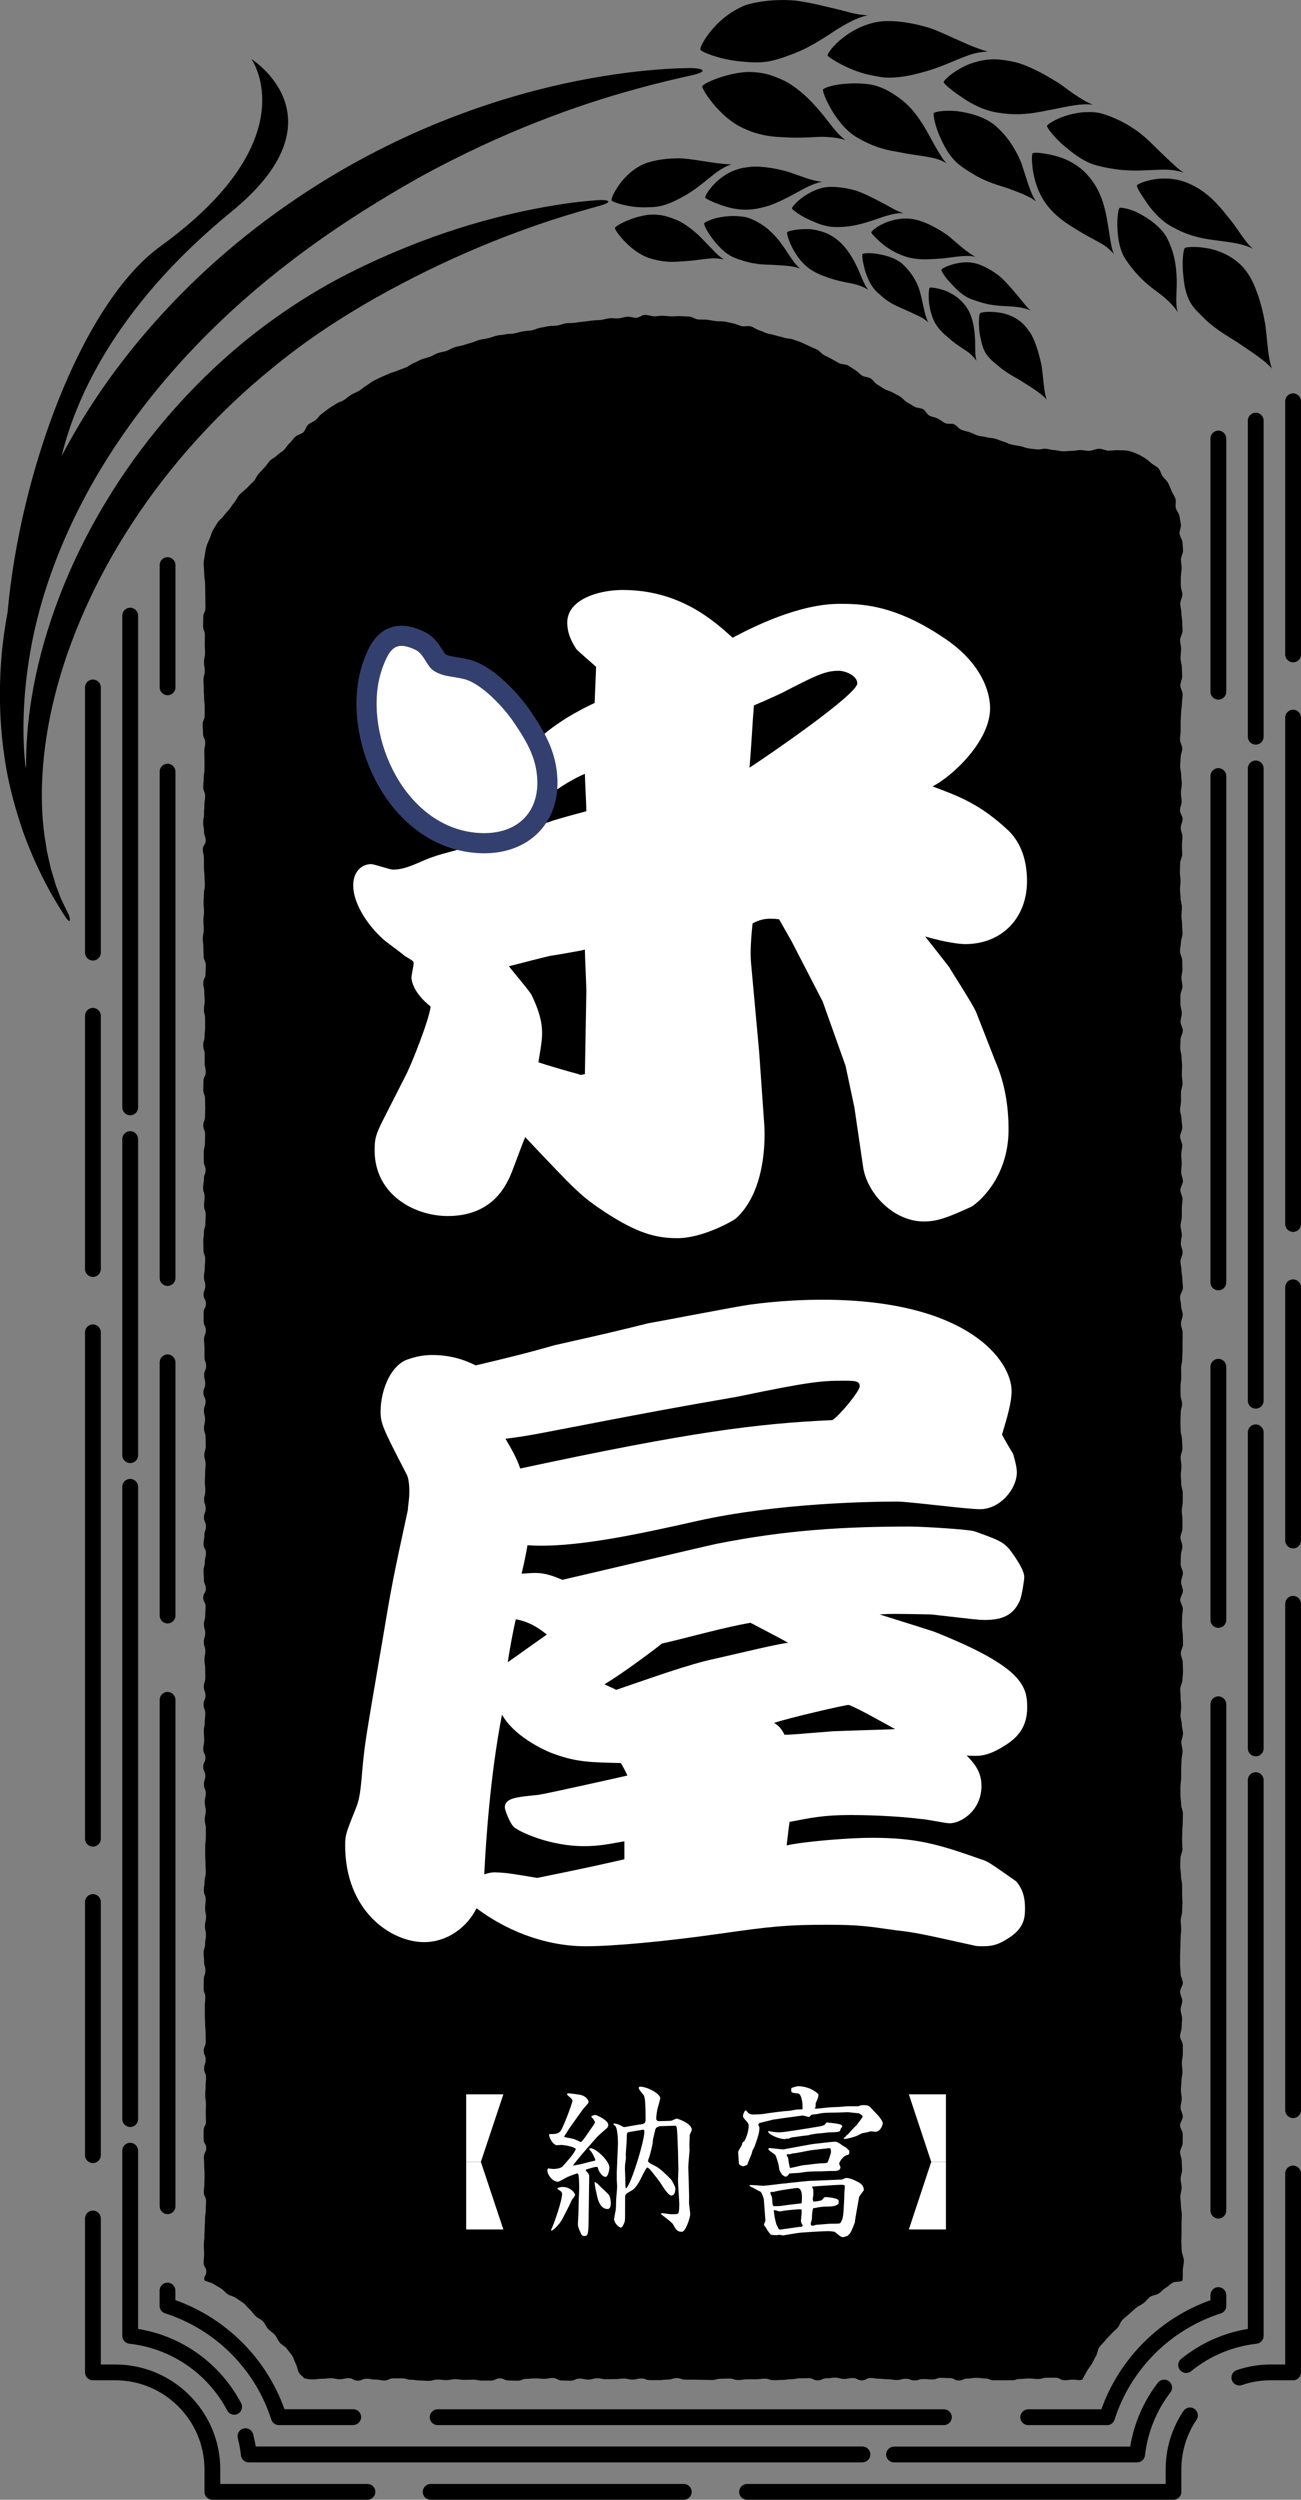 <?xml version="1.0" encoding="UTF-8"?><svg id="_レイヤー_2" xmlns="http://www.w3.org/2000/svg" viewBox="0 0 141.69 272.19"><rect x="0" y="0" width="141.69" height="272.19" fill="#808080" stroke="none"/><defs><style>.cls-1{fill:#000;}.cls-2{fill:#fff;}.cls-3{fill:none;stroke:#33406f;stroke-linecap:round;stroke-linejoin:round;stroke-width:4.38px;}.cls-4{fill:#000;}</style></defs><g id="_レイヤー_1-2"><g><path class="cls-4" d="M137.77,35.18c-.17-1-.42-2.03-.77-3.06-.36-1.02-.79-2.05-1.51-2.88-.97-1.18-2.48-1.9-3.83-2.18-1.37-.26-2.48-.18-2.62-.05-.15,.13-.3,1.24-.21,2.53,.06,.63,.11,1.37,.29,2.05,.17,.69,.45,1.33,.87,1.86,.3,.39,.67,.72,1.01,1.07,.34,.35,.71,.67,1.1,.98,.78,.61,1.64,1.15,2.49,1.66,1.58,1.09,3.15,2.04,3.93,2.98-.42-1.12-.48-2.92-.74-4.97Z"/><path class="cls-4" d="M125.8,19.51c-1.14,.18-1.94,.55-1.98,.69-.02,.07,.08,.32,.28,.66,.2,.34,.5,.78,.84,1.29,.7,.99,1.69,2.07,2.93,2.66,1.68,.94,3.29,1.21,4.78,1.39,1.47,.19,2.74,.34,3.8,.89-.93-.8-1.59-2.13-2.65-3.4-1.03-1.29-2.22-2.74-4.13-3.62-1.31-.64-2.73-.73-3.86-.56Z"/><path class="cls-4" d="M128.15,30.36c-.04-1.37-.23-2.94-1.15-4.63-.71-1.12-1.92-1.96-2.96-2.5-.51-.28-1.02-.44-1.4-.52-.38-.09-.64-.11-.7-.08-.12,.08-.28,.93-.25,2,.03,1.08,.18,2.44,.82,3.49,.95,1.47,2.02,2.53,3.13,3.37,1.13,.81,2.07,1.61,2.61,2.49-.27-.99-.07-2.23-.09-3.62Z"/><path class="cls-4" d="M116.01,12.63c-1.18,.39-1.96,.93-1.98,1.08-.02,.16,.6,1.02,1.56,1.91,.99,.85,2.22,1.9,3.63,2.33,2.06,.58,3.78,.68,5.41,.6,.81-.03,1.58-.08,2.3-.08,.71,.02,1.36,.11,1.98,.33-.28-.18-.55-.4-.83-.64-.27-.25-.54-.51-.83-.77-.58-.53-1.17-1.14-1.83-1.77-1.28-1.29-2.97-2.45-5.12-3.16-.38-.12-.75-.21-1.14-.24-.39-.03-.77-.02-1.14,0-.74,.06-1.43,.22-2.02,.41Z"/><path class="cls-4" d="M120.56,23.84c-.28-1.46-.71-3.21-2.09-4.75-.95-1.1-2.37-1.85-3.64-2.14-1.25-.33-2.25-.37-2.36-.26-.12,.1-.13,1.06,.09,2.23,.11,.58,.29,1.22,.54,1.82,.13,.3,.28,.6,.45,.88,.17,.28,.35,.58,.57,.84,1.22,1.5,2.69,2.26,3.96,3.04,.65,.37,1.29,.69,1.86,1.02,.29,.16,.55,.34,.77,.54,.23,.2,.44,.4,.61,.62-.22-.51-.33-1.12-.43-1.77-.11-.63-.2-1.33-.34-2.07Z"/><path class="cls-4" d="M105.56,6.98c-.34,.14-.65,.3-.94,.45-1.15,.64-1.85,1.35-1.84,1.51,0,.18,.82,.88,1.96,1.64,1.13,.8,2.63,1.54,4.17,1.72,1.09,.17,2.09,.17,3.03,.07,.94-.08,1.83-.3,2.64-.44,1.63-.32,3.09-.7,4.45-.53-.66-.25-1.31-.65-1.99-1.11-.34-.23-.69-.49-1.05-.75-.36-.27-.73-.54-1.14-.77-.8-.49-1.68-.99-2.64-1.41-.48-.21-.98-.42-1.52-.56-.54-.13-1.11-.24-1.7-.3-.83-.09-1.64-.02-2.38,.16-.37,.09-.72,.2-1.06,.32Z"/><path class="cls-4" d="M111.37,18.14c-.26-.78-.62-1.5-1.1-2.27-.48-.76-1.1-1.52-1.93-2.24-1.18-.95-2.82-1.36-4.14-1.53-1.34-.13-2.39,.08-2.49,.2-.1,.13,.06,1.11,.51,2.24,.11,.28,.25,.58,.39,.87,.14,.31,.31,.62,.49,.92,.37,.6,.81,1.16,1.36,1.6,.39,.31,.79,.58,1.18,.81,.39,.24,.77,.48,1.16,.66,.77,.39,1.55,.66,2.3,.89,.38,.11,.74,.23,1.08,.37,.34,.13,.68,.25,1,.38,.63,.26,1.2,.54,1.66,.9-.66-.94-.96-2.3-1.49-3.81Z"/><path class="cls-4" d="M90.14,6.04c.02,.09,.28,.27,.69,.52,.42,.26,.99,.58,1.66,.87,.67,.29,1.43,.56,2.23,.73,.4,.08,.81,.17,1.21,.23,.41,.06,.82,.08,1.23,.06,1.17-.05,2.23-.28,3.2-.55,.96-.24,1.84-.57,2.67-.9,.83-.34,1.61-.68,2.36-.95,.76-.28,1.47-.41,2.2-.43-1.44-.38-3.01-1.16-4.86-1.98-.46-.2-.94-.41-1.45-.58-.51-.16-1.03-.3-1.58-.42-1.1-.23-2.27-.4-3.53-.33-1.77,.15-3.33,.98-4.4,1.83-1.07,.82-1.68,1.75-1.64,1.91Z"/><path class="cls-4" d="M103.09,17.78c-.43-.44-.76-1.05-1.13-1.66-.36-.62-.71-1.31-1.14-2.04-.42-.73-.92-1.48-1.56-2.22-.64-.71-1.44-1.34-2.45-1.92-.35-.2-.72-.36-1.11-.5-.38-.14-.78-.24-1.19-.28-.8-.1-1.6-.1-2.31-.05-.71,.05-1.33,.16-1.78,.28-.45,.13-.74,.28-.78,.35-.08,.17,.28,1.11,.95,2.27,.68,1.14,1.68,2.41,2.98,3.09,.93,.53,1.83,.9,2.72,1.13,.44,.12,.88,.21,1.31,.28,.43,.07,.84,.17,1.25,.23,1.63,.29,3.15,.34,4.21,1.03Z"/><path class="cls-4" d="M79.02,6.43c.76,.18,1.61,.27,2.48,.33,.87,.07,1.77,.04,2.62-.16,.61-.15,1.18-.33,1.72-.54,.54-.19,1.04-.39,1.52-.61,.96-.45,1.82-.97,2.63-1.49,.4-.26,.79-.52,1.18-.77,.38-.23,.75-.45,1.12-.65,.74-.4,1.47-.72,2.23-.88-.8-.02-1.64-.2-2.55-.45-.91-.25-1.89-.46-2.94-.71-.53-.12-1.07-.23-1.63-.32-.56-.1-1.14-.17-1.74-.17-1.2-.03-2.46,.06-3.77,.36-.23,.05-.45,.11-.67,.18-.22,.08-.43,.18-.63,.28-.41,.2-.8,.43-1.16,.68-.72,.5-1.32,1.07-1.8,1.62-.96,1.1-1.43,2.11-1.35,2.29,.08,.17,1.23,.68,2.74,1.02Z"/><path class="cls-4" d="M81.65,14.27c1.07,.39,2.09,.58,3.06,.64,.48,.02,.95,.05,1.42,.07,.46,.02,.91,.01,1.36,0,.88-.01,1.73-.12,2.5-.07,.77,.04,1.48,.13,2.1,.35-.53-.38-1.01-.91-1.5-1.52-.23-.3-.49-.63-.75-.97-.26-.32-.53-.65-.82-.98-.58-.67-1.25-1.35-2.06-1.99-.4-.31-.84-.63-1.33-.9-.49-.25-1.02-.48-1.6-.68-.81-.27-1.69-.38-2.55-.38-.86,.01-1.7,.21-2.43,.4-1.47,.4-2.5,.96-2.56,1.14-.06,.18,.51,1.16,1.44,2.22,.47,.53,1.02,1.07,1.65,1.54,.31,.23,.64,.45,.99,.63,.17,.09,.35,.18,.53,.25,.18,.09,.36,.17,.55,.23Z"/><path class="cls-4" d="M112.83,37.58c-.14-.38-.3-.76-.49-1.12-.21-.34-.45-.67-.72-.98-.75-.86-1.9-1.35-2.94-1.46-1.02-.14-1.84-.02-1.94,.09-.1,.11-.18,.94-.08,1.9,.04,.49,.17,.97,.29,1.48,.14,.5,.35,.97,.67,1.34,.23,.27,.49,.51,.77,.74,.28,.22,.54,.47,.83,.67,.58,.43,1.22,.8,1.85,1.15,1.19,.75,2.35,1.45,2.93,2.13-.32-.82-.34-2.16-.56-3.68-.15-.73-.34-1.5-.62-2.26Z"/><path class="cls-4" d="M110.14,31.39c-.41-.47-.85-.96-1.38-1.4-.55-.41-1.17-.8-1.89-1.1-.5-.21-1.01-.32-1.52-.33-.51,0-.99,.07-1.41,.18-.83,.21-1.4,.53-1.42,.64-.02,.11,.34,.72,.94,1.37,.6,.65,1.34,1.45,2.29,1.81,.68,.25,1.29,.45,1.89,.57,.6,.12,1.18,.17,1.73,.2,1.13,.05,2.09,.11,2.89,.49-.36-.29-.67-.68-1-1.11-.33-.39-.73-.87-1.12-1.33Z"/><path class="cls-4" d="M105.94,35.03c-.15-.57-.37-1.18-.79-1.73-.57-.78-1.47-1.39-2.3-1.68-.83-.28-1.51-.35-1.59-.29-.09,.07-.16,.72-.09,1.51,.04,.4,.11,.84,.24,1.26,.13,.43,.28,.88,.54,1.25,.36,.54,.76,.95,1.19,1.3,.41,.37,.81,.69,1.22,.97,.41,.28,.81,.53,1.17,.79,.33,.28,.61,.57,.81,.88-.2-.72-.08-1.64-.17-2.64-.03-.51-.09-1.05-.24-1.62Z"/><path class="cls-4" d="M106.25,27.97c-.89-.46-1.76-1.27-2.8-2.15-.52-.43-1.14-.8-1.8-1.15-.33-.17-.68-.34-1.05-.48-.37-.14-.76-.27-1.18-.33-1.17-.2-2.32,.09-3.15,.46-.83,.36-1.38,.88-1.38,.99,0,.06,.13,.23,.36,.45,.22,.24,.54,.54,.92,.85,.76,.62,1.79,1.17,2.84,1.44,.76,.17,1.47,.21,2.15,.18,.69-.04,1.29-.06,1.89-.14,1.18-.14,2.27-.35,3.22-.12Z"/><path class="cls-4" d="M99.74,30.63c-.29-.56-.69-1.12-1.23-1.67-.74-.8-1.9-1.12-2.82-1.29-.47-.08-.88-.11-1.19-.11-.32,.02-.52,.06-.56,.11-.08,.1,0,.76,.23,1.64,.24,.86,.66,1.86,1.37,2.52,.26,.23,.51,.45,.76,.66,.25,.2,.51,.37,.77,.52,.51,.31,1.06,.51,1.55,.74,.97,.47,1.91,.78,2.48,1.36-.37-.72-.5-1.67-.76-2.77-.14-.54-.29-1.15-.6-1.7Z"/><path class="cls-4" d="M87.82,23.78c.23,.11,.47,.22,.72,.32,.25,.12,.51,.22,.78,.32,.54,.18,1.11,.3,1.68,.3,3.24,.09,5.36-1.61,7.39-1.51-.5-.15-1.01-.4-1.54-.71-.53-.3-1.12-.6-1.74-.92-.63-.31-1.3-.64-2.04-.87-.75-.2-1.56-.34-2.44-.36-1.22-.05-2.35,.53-3.14,1.08-.79,.56-1.25,1.14-1.24,1.26,.02,.12,.66,.63,1.56,1.08Z"/><path class="cls-4" d="M92.26,27.24c-.4-.54-.91-1.07-1.58-1.49-.47-.3-1.01-.51-1.55-.64-.27-.07-.55-.11-.81-.15-.27-.02-.53-.02-.78-.01-1,.03-1.75,.23-1.81,.34-.06,.1,.13,.83,.54,1.65,.41,.83,1.05,1.72,1.9,2.33,.61,.42,1.23,.69,1.83,.89,.6,.22,1.17,.38,1.73,.5,.56,.13,1.11,.2,1.58,.34,.47,.15,.9,.32,1.26,.56-.55-.65-.82-1.7-1.34-2.72-.26-.52-.56-1.07-.97-1.6Z"/><path class="cls-4" d="M76.8,21.51c.02,.06,.22,.19,.54,.34,.32,.15,.77,.32,1.28,.51,.51,.18,1.09,.33,1.69,.41,.6,.09,1.22,.07,1.81,0,.85-.12,1.61-.35,2.3-.63,.34-.14,.67-.3,.99-.46,.31-.15,.61-.3,.9-.46,1.16-.62,2.18-1.25,3.24-1.43-1.1-.08-2.3-.61-3.71-1.08-.71-.2-1.47-.38-2.29-.48-.41-.05-.83-.09-1.26-.09-.43,0-.88,.06-1.34,.14-1.28,.23-2.36,.94-3.08,1.67-.73,.74-1.11,1.44-1.07,1.56Z"/><path class="cls-4" d="M81.97,23.91c-.54-.27-1.15-.35-1.74-.38-.6-.03-1.18,.02-1.7,.11-.52,.08-.96,.22-1.29,.36-.32,.13-.52,.25-.55,.32-.05,.12,.28,.84,.86,1.61,.58,.79,1.4,1.7,2.41,2.12,.36,.16,.72,.26,1.07,.37,.35,.11,.69,.19,1.02,.25,.67,.12,1.31,.15,1.93,.16,1.21,.08,2.32,.08,3.17,.42-1.4-1.12-2.06-3.93-5.18-5.34Z"/><path class="cls-4" d="M70.52,22.57c.64,0,1.3-.07,1.91-.27,.88-.28,1.63-.7,2.3-1.08,.67-.39,1.27-.84,1.82-1.28,.55-.44,1.07-.87,1.58-1.25,.51-.35,1.02-.63,1.56-.81-.58,.04-1.21-.07-1.89-.15-.68-.09-1.4-.22-2.18-.33-.39-.06-.79-.11-1.2-.14-.41-.03-.84-.02-1.27,0-.87,.05-1.78,.18-2.72,.48-2.62,.94-3.96,3.84-3.82,4.09,.07,.13,.93,.45,2.06,.63,.57,.09,1.2,.14,1.84,.11Z"/><path class="cls-4" d="M76.36,25.89c-.47-.47-1.01-.94-1.64-1.37-.63-.44-1.37-.74-2.25-.99-.61-.16-1.27-.19-1.9-.14-.63,.09-1.24,.25-1.77,.44-1.06,.38-1.8,.85-1.83,.98-.05,.27,1.82,2.85,4.08,3.39,.82,.24,1.59,.32,2.31,.31,.36,0,.72-.04,1.06-.06,.34-.02,.68-.05,1-.08,.65-.07,1.27-.17,1.85-.22,.58-.06,1.1,0,1.58,.11-.42-.25-.81-.62-1.21-1.05-.39-.4-.84-.86-1.29-1.33Z"/><path class="cls-4" d="M65,21.8c-2.11,.15-7.76,.75-15.1,3.08-3.67,1.16-7.73,2.77-11.92,4.88-4.21,2.14-8.46,4.93-12.4,8.29-5.97,5.1-11.09,11.36-14.87,17.99-3.8,6.62-6.24,13.59-7.27,19.96-.44,2.7-.62,5.27-.6,7.66l-.09-.39c-.05-.59-.11-1.18-.14-1.79-.16-3.27,.04-6.87,.71-10.62,1.3-7.51,4.66-15.57,9.66-22.92,4.98-7.38,11.54-14.05,18.69-19.49,4.66-3.57,9.44-6.57,14.01-9.14,4.59-2.52,9-4.54,12.98-6.09,3.97-1.56,7.5-2.67,10.33-3.45,2.83-.79,4.95-1.26,6.13-1.52,2.3-.5,1.41-.85-.12-.84-2.55,.04-9.43,.37-18.42,2.91-4.48,1.28-9.47,3.09-14.56,5.63-5.09,2.51-10.28,5.76-15.16,9.65-7.4,5.9-13.93,13.25-18.6,21.26-.54,.93-1.06,1.86-1.55,2.8,1.74-7.19,6.67-16.95,18.54-26.65,12.41-10.15,2.13-16.58,2.13-16.58,0,0,6.22,8.71-9.91,20.39C8.97,32.99,2.21,51.27,.83,66.63c-.29,1.58-.52,3.15-.65,4.68-.34,3.9-.2,7.58,.27,10.86,.44,3.3,1.3,6.18,2.14,8.61,1.78,4.86,3.77,7.87,4.54,9.07,0,0,.2,.3,.34,.4,.04,.03,.08,.05,.1,.03,0,0,0,0,0,0,0,0,0,0,0,0,.1-.1-.04-.59-.04-.59-.2-.42-.54-1.07-.93-1.93-.09-.24-.18-.48-.28-.74-.06-.17-.13-.34-.2-.51-.05-.18-.11-.37-.17-.56-.12-.39-.24-.79-.37-1.22-.12-.43-.21-.9-.32-1.38-.05-.24-.11-.49-.16-.74-.05-.25-.08-.51-.12-.78-.74-4.2-.57-9.88,.98-16.04,1.54-6.16,4.45-12.79,8.53-18.97,4.06-6.2,9.27-11.95,15.04-16.64,3.74-3.1,7.64-5.63,11.42-7.77,3.8-2.14,7.43-3.88,10.69-5.27,6.52-2.78,11.54-4.14,13.48-4.68,1.88-.51,1.13-.75-.13-.66Z"/></g><path class="cls-1" d="M33.15,259.02c-.14-.29-.46-.4-.61-.69s-.16-.65-.32-.93-.23-.63-.4-.9-.41-.51-.6-.78-.56-.39-.76-.65-.31-.58-.52-.83-.52-.41-.74-.65-.32-.59-.55-.82-.56-.35-.8-.57-.4-.52-.65-.73-.43-.5-.69-.7-.55-.36-.81-.55-.63-.23-.9-.41-.47-.47-.75-.64-.56-.34-.84-.5-.65-.22-.94-.36c-.12-.46,.2-.49,.2-.97s-.29-.48-.29-.96,.05-.48,.05-.96-.03-.48-.03-.96,.06-.48,.06-.96,.04-.48,.04-.96,.03-.48,.03-.96,.08-.48,.08-.96,.03-.48,.03-.96-.24-.48-.24-.96,.06-.48,.06-.96,.02-.48,.02-.96-.04-.48-.04-.96-.03-.48-.03-.96,.25-.48,.25-.96-.28-.48-.28-.96,0-.48,0-.96,.25-.48,.25-.96-.02-.48-.02-.96,.02-.48,.02-.96-.08-.48-.08-.96,.04-.48,.04-.96,.05-.48,.05-.97-.21-.48-.21-.97,.17-.48,.17-.97-.21-.48-.21-.97,.22-.48,.22-.97-.02-.48-.02-.97-.05-.48-.05-.97-.03-.48-.03-.97,0-.48,0-.97,.05-.48,.05-.97-.18-.48-.18-.97,.02-.48,.02-.97,.17-.48,.17-.97-.14-.48-.14-.97-.05-.48-.05-.97,.16-.48,.16-.97,.09-.48,.09-.97-.11-.48-.11-.97,.12-.48,.12-.97-.1-.48-.1-.97,.06-.48,.06-.97-.2-.48-.2-.97,.08-.48,.08-.97,.13-.48,.13-.97-.03-.48-.03-.96-.03-.48-.03-.96,0-.48,0-.96,.07-.48,.07-.96,0-.48,0-.96-.12-.48-.12-.96,.11-.48,.11-.96-.11-.48-.11-.96,.11-.48,.11-.96-.2-.48-.2-.96,.15-.48,.15-.96-.23-.48-.23-.96,.24-.48,.24-.97-.23-.48-.23-.97,.1-.48,.1-.97-.04-.48-.04-.97,.1-.48,.1-.97,.06-.48,.06-.97-.19-.48-.19-.97,.21-.48,.21-.97-.18-.48-.18-.97,.16-.48,.16-.97-.01-.48-.01-.97-.08-.48-.08-.97,.09-.48,.09-.97-.16-.48-.16-.97,.15-.49,.15-.97-.14-.49-.14-.97,.14-.48,.14-.97,.04-.48,.04-.97-.26-.48-.26-.97,.29-.48,.29-.97-.21-.48-.21-.97-.04-.48-.04-.97,.14-.48,.14-.97,.12-.48,.12-.97-.26-.48-.26-.97,.09-.48,.09-.97,.17-.48,.17-.97-.22-.48-.22-.97,.19-.48,.19-.97-.17-.48-.17-.97,.13-.48,.13-.97-.05-.48-.05-.97,.03-.48,.03-.97,.05-.48,.05-.97-.14-.48-.14-.97,.16-.48,.16-.97-.02-.48-.02-.97-.17-.48-.17-.97,.11-.48,.11-.97-.12-.48-.12-.97,.18-.49,.18-.97-.24-.49-.24-.97,.2-.49,.2-.97-.12-.49-.12-.97,.22-.48,.22-.97-.18-.48-.18-.97,0-.48,0-.97-.05-.48-.05-.97,.2-.48,.2-.97-.24-.48-.24-.97,0-.48,0-.97,.25-.48,.25-.97-.26-.48-.26-.97,.19-.48,.19-.97-.15-.48-.15-.97,.09-.48,.09-.97,.05-.48,.05-.97-.19-.49-.19-.97-.02-.49-.02-.97,.07-.49,.07-.97,.16-.49,.16-.97,.03-.49,.03-.97-.18-.49-.18-.97,.06-.48,.06-.97-.16-.48-.16-.97,.09-.48,.09-.97,.18-.48,.18-.97-.2-.48-.2-.97,0-.48,0-.97,.13-.49,.13-.97,.02-.49,.02-.97-.2-.49-.2-.97,.19-.49,.19-.97,.02-.49,.02-.97-.02-.48-.02-.97-.19-.48-.19-.97,.02-.48,.02-.97,.25-.48,.25-.97-.12-.48-.12-.97,0-.48,0-.97-.16-.48-.16-.97,.15-.48,.15-.97,.06-.48,.06-.97,0-.48,0-.97-.13-.48-.13-.97,.08-.48,.08-.97-.04-.48-.04-.97-.11-.48-.11-.97,.24-.49,.24-.97,.03-.49,.03-.97-.23-.49-.23-.97-.03-.49-.03-.97-.06-.49-.06-.97,.1-.48,.1-.97-.04-.48-.04-.97,.07-.48,.07-.97-.05-.48-.05-.97,.04-.49,.04-.97,.1-.49,.1-.97-.04-.49-.04-.97-.06-.49-.06-.97,0-.49,0-.97-.12-.49-.12-.97,.31-.49,.31-.97-.18-.49-.18-.97-.09-.49-.09-.97,.09-.49,.09-.97,.04-.49,.04-.97,.08-.49,.08-.97-.21-.49-.21-.97,.06-.49,.06-.97,.08-.49,.08-.97,0-.49,0-.97-.02-.49-.02-.97,.1-.49,.1-.97-.24-.49-.24-.98-.04-.49-.04-.97,.22-.49,.22-.97,0-.49,0-.97-.06-.49-.06-.98-.04-.49-.04-.97-.03-.49-.03-.97,.14-.49,.14-.98-.08-.49-.08-.98,.11-.49,.11-.98-.03-.49-.03-.97,.01-.49,.01-.98-.19-.49-.19-.98,.02-.49,.02-.98,.23-.49,.23-.98c0-.72-.01-.72-.01-1.45,0-.38-.02-.75-.02-1.13s-.1-.75-.1-1.13-.05-.75-.06-1.13c0-.33,.09-.64,.13-.95s.09-.63,.18-.93,.23-.58,.36-.88,.19-.61,.35-.89,.33-.54,.5-.81,.45-.45,.64-.71,.41-.47,.62-.72,.35-.53,.56-.77,.32-.56,.53-.8c.28-.31,.65-.55,.93-.86,.21-.24,.46-.44,.67-.67s.32-.57,.53-.8,.44-.46,.65-.69,.37-.52,.59-.74,.55-.34,.77-.57,.52-.37,.74-.59,.38-.52,.61-.73,.4-.5,.64-.71,.61-.26,.85-.47,.29-.62,.53-.83,.57-.31,.81-.5,.41-.49,.66-.68,.51-.38,.76-.57c.25-.19,.55-.33,.81-.52s.61-.24,.87-.42,.5-.39,.77-.56,.58-.27,.85-.43,.5-.4,.78-.56,.52-.38,.8-.53,.57-.28,.86-.42,.59-.24,.88-.38,.61-.19,.9-.32,.6-.22,.89-.34,.54-.35,.84-.47,.57-.3,.86-.41,.62-.17,.92-.28,.57-.31,.87-.41,.63-.13,.93-.23,.57-.3,.88-.4,.63-.13,.93-.22,.61-.2,.91-.28,.6-.23,.91-.31,.63-.1,.94-.18,.61-.21,.92-.28,.64-.07,.95-.14,.65-.03,.96-.1,.62-.16,.93-.22,.64-.06,.95-.11,.61-.23,.92-.28,.63-.13,.94-.18,.65-.02,.96-.07,.62-.2,.93-.24,.64-.01,.96-.06,.63-.08,.95-.12,.63-.08,.94-.12c.32-.04,.64-.03,.96-.07s.63-.15,.95-.18,.65,.04,.97,.01,.63-.16,.95-.18,.65,.13,.97,.12,.64-.32,.96-.32,.64,.15,.96,.16,.64-.07,.97-.06,.64,.06,.96,.07,.65-.05,.97-.03,.64,.03,.96,.05,.62,.28,.94,.31,.65-.01,.97,.03,.63,.1,.95,.15,.65,0,.97,.05,.63,.14,.94,.2,.61,.23,.92,.3,.67-.06,.99,.02,.58,.34,.89,.42,.59,.26,.9,.35,.62,.12,.92,.22,.62,.14,.92,.25,.65,.07,.95,.18,.61,.2,.9,.32,.58,.27,.87,.4,.58,.26,.87,.39,.48,.46,.76,.6,.56,.28,.84,.43,.55,.32,.82,.46,.67,.08,.95,.24,.53,.35,.8,.51,.48,.44,.75,.6,.65,.14,.92,.3,.43,.5,.71,.66,.53,.34,.8,.5,.61,.21,.88,.37,.56,.29,.83,.46,.47,.45,.74,.61,.55,.32,.82,.48,.66,.12,.94,.28c.27,.16,.41,.56,.69,.7s.62,.17,.9,.31,.52,.37,.81,.5,.68,.01,.97,.13,.49,.47,.78,.59,.61,.17,.91,.27,.58,.26,.88,.36,.63,.09,.94,.18,.63,.08,.94,.16,.59,.23,.89,.31,.59,.26,.9,.33,.62,.12,.93,.17,.61,.2,.92,.25,.63,.07,.94,.11,.65-.1,.96-.07,.62,.13,.94,.15,.63,.12,.94,.13,.63-.06,.95-.05,.63-.09,.94-.09,.63,.1,.95,.09c.35-.02,.7-.21,1.05-.23s.72,.21,1.07,.21,.7-.08,1.05-.05,.71-.02,1.06,.06,.67,.2,1,.34c.3,.13,.57,.29,.83,.45s.49,.39,.73,.58,.56,.32,.77,.56,.26,.59,.44,.85,.45,.45,.6,.74,.26,.57,.38,.87,.33,.56,.42,.86-.04,.66,.03,.97,.35,.57,.4,.89,.12,.62,.16,.94-.18,.65-.15,.97,.3,.61,.32,.93,.06,.64,.06,.95-.23,.64-.23,.95,.09,.63,.08,.95-.08,.64-.09,.95,0,.64,0,.95c0,.33,.17,.64,.17,.95,0,.33-.23,.66-.23,.99s.12,.66,.12,.99,.09,.66,.09,.99,.04,.66,.04,.99-.27,.66-.27,.99,.11,.66,.11,.99-.06,.66-.06,.99,.14,.66,.14,.99,.04,.66,.04,.99-.2,.66-.2,.99,.25,.66,.25,.99-.08,.66-.08,.99-.09,.66-.09,.99-.05,.66-.05,.99,0,.66,0,.99-.07,.64-.07,.96,.25,.64,.25,.96-.18,.64-.18,.96-.05,.64-.05,.96,.11,.64,.11,.96,.07,.64,.07,.96-.1,.64-.1,.96,.08,.64,.08,.96-.18,.64-.18,.96,.29,.64,.29,.96-.21,.64-.21,.96,.19,.64,.19,.96-.06,.64-.06,.96,.03,.64,.03,.96-.22,.64-.22,.96-.03,.64-.03,.96,.07,.64,.07,.96-.06,.64-.06,.96,.07,.64,.07,.96,.14,.64,.14,.96-.05,.64-.05,.96,.07,.64,.07,.96,.05,.64,.05,.96-.18,.64-.18,.96-.1,.64-.1,.96,.24,.64,.24,.96,.03,.64,.03,.96-.11,.64-.11,.96,.11,.64,.11,.96-.22,.64-.22,.96,0,.64,0,.96,.15,.64,.15,.96-.14,.64-.14,.96,.25,.64,.25,.96-.25,.64-.25,.96-.03,.64-.03,.96,.14,.64,.14,.96,.06,.64,.06,.96-.03,.64-.03,.96,.08,.64,.08,.96-.17,.64-.17,.96,0,.64,0,.96-.1,.64-.1,.96,.16,.64,.16,.96,.08,.65,.08,.97-.24,.65-.24,.97,.24,.65,.24,.97-.11,.65-.11,.97,.05,.65,.05,.97-.06,.65-.06,.97,.19,.65,.19,.97-.28,.65-.28,.97,.24,.65,.24,.97-.08,.65-.08,.97,0,.65,0,.97-.14,.65-.14,.97,.14,.65,.14,.97-.11,.65-.11,.97,.2,.65,.2,.97-.24,.65-.24,.97,.11,.65,.11,.97,.1,.65,.1,.97,.06,.65,.06,.97-.31,.65-.31,.97,.11,.65,.11,.97,.18,.65,.18,.97-.2,.65-.2,.97,.19,.65,.19,.97-.01,.65-.01,.97,0,.65,0,.97-.04,.65-.04,.97-.12,.65-.12,.97,.02,.65,.02,.97-.08,.65-.08,.97,0,.65,0,.97,.17,.65,.17,.97-.15,.65-.15,.97-.03,.65-.03,.97,.02,.65,.02,.97,.15,.65,.15,.97,.05,.65,.05,.97-.2,.65-.2,.97,.09,.65,.09,.97-.07,.65-.07,.97,.05,.65,.05,.97,.16,.65,.16,.97,0,.65,0,.97-.11,.65-.11,.97,.08,.65,.08,.97,0,.65,0,.97-.22,.65-.22,.97,.21,.65,.21,.97-.16,.65-.16,.97-.03,.65-.03,.97,.25,.65,.25,.97-.2,.65-.2,.97,.2,.65,.2,.97-.29,.65-.29,.97,.28,.65,.28,.97-.08,.65-.08,.97-.01,.65-.01,.97,.09,.65,.09,.97,.02,.65,.02,.97-.24,.65-.24,.97,.21,.65,.21,.97,.03,.65,.03,.97-.06,.65-.06,.97-.24,.65-.24,.97,.04,.65,.04,.97,.06,.65,.06,.97-.07,.65-.07,.97,.14,.65,.14,.97,.13,.65,.13,.97-.18,.65-.18,.97,.13,.65,.13,.97-.11,.65-.11,.97-.04,.65-.04,.97,0,.65,0,.97-.08,.65-.08,.97,0,.65,0,.97,.08,.65,.08,.97,.19,.65,.19,.97-.02,.65-.02,.97-.05,.65-.05,.97-.02,.65-.02,.97,.04,.65,.04,.97-.22,.65-.22,.97-.02,.65-.02,.97,.08,.65,.08,.97,.12,.65,.12,.97,0,.65,0,.97,.04,.65,.04,.97-.04,.65-.04,.97-.15,.65-.15,.97,.05,.65,.05,.97-.06,.65-.06,.97-.03,.65-.03,.97-.03,.65-.03,.97,0,.65,0,.97,.06,.65,.06,.97,.24,.65,.24,.97-.3,.65-.3,.97,.24,.65,.24,.97-.18,.65-.18,.97,.16,.65,.16,.97-.05,.65-.05,.97-.17,.65-.17,.97,.3,.65,.3,.97,0,.65,0,.97-.11,.65-.11,.97,.07,.65,.07,.97-.11,.65-.11,.97-.06,.65-.06,.97,.09,.65,.09,.97-.13,.65-.13,.97,.25,.65,.25,.97-.3,.65-.3,.97,.29,.65,.29,.97-.01,.65-.01,.97-.28,.65-.28,.97,.18,.65,.18,.97,.04,.65,.04,.97-.16,.65-.16,.97,.11,.65,.11,.97-.14,.65-.14,.97,.06,.65,.06,.97,.1,.65,.1,.97-.03,.65-.03,.97,0,.65,0,.97-.02,.65-.02,.97c0,.1,.01,.52,.04,1.06,.02,.33,.22,.69,.23,1.05s-.11,.74-.11,1.06c0,.56,.01,1.12-.08,1.16-.29,.14-.71,.03-1,.18s-.52,.42-.8,.58-.49,.45-.76,.62-.67,.17-.93,.36-.45,.48-.71,.68-.58,.32-.83,.53-.49,.43-.73,.65-.51,.41-.74,.64-.3,.62-.52,.86-.49,.43-.7,.68-.47,.46-.67,.72-.46,.48-.64,.74-.18,.67-.35,.94-.29,.58-.46,.86-.38,.52-.54,.81-.35,.61-.49,.9c-.47,.12-.5,0-.98,0s-.48,.06-.96,.06-.48-.27-.96-.27-.48,0-.96,0-.48,.14-.96,.14-.48-.06-.96-.06-.48,.05-.96,.05-.48,.15-.96,.15-.48,0-.96,0-.48,0-.96,0-.48-.2-.96-.2-.48-.07-.96-.07-.48,.08-.96,.08-.48,.21-.96,.21-.48-.26-.96-.26-.48-.03-.96-.03-.48,.18-.96,.18-.48-.05-.96-.05-.48,.15-.96,.15-.48-.18-.96-.18-.48,.14-.96,.14-.48-.08-.96-.08-.48-.06-.96-.06-.48-.08-.96-.08-.48,.26-.96,.26-.48-.26-.96-.26-.48,.1-.96,.1-.48-.14-.96-.14-.48,.07-.96,.07-.48,.23-.96,.23-.48-.24-.96-.24-.48,.01-.96,.01-.48,.1-.96,.1-.48,.08-.96,.08-.48,.03-.96,.03-.48-.17-.96-.17-.48,.07-.96,.07-.48,0-.96,0-.48,.08-.96,.08-.48-.16-.96-.16-.48,.02-.96,.02-.48,.14-.96,.14-.48-.02-.96-.02-.48-.02-.96-.02-.48,0-.96,0-.48-.17-.96-.17-.48,.16-.96,.16-.48,.06-.96,.06-.48,0-.97,0-.48-.18-.96-.18-.48,.12-.96,.12-.48-.11-.96-.11-.48,.06-.96,.06-.48,.01-.96,.01-.48-.1-.96-.1-.48,.14-.96,.14-.48-.11-.96-.11-.48,.23-.97,.23-.48-.02-.97-.02-.48-.27-.97-.27-.48,.09-.96,.09-.48-.05-.96-.05-.48,.05-.96,.05-.48,.2-.96,.2-.48-.02-.97-.02-.48-.23-.97-.23-.48,.24-.97,.24-.48,0-.97,0-.48-.1-.97-.1-.48,.02-.97,.02-.48-.07-.97-.07-.48,.1-.97,.1-.48-.06-.96-.06-.48,.14-.97,.14-.48-.04-.96-.04-.48-.08-.96-.08-.48-.15-.96-.15-.48,0-.97,0-.48,.23-.97,.23-.48-.1-.97-.1-.48-.09-.97-.09-.48,.21-.97,.21-.48-.27-.97-.27-.48,.11-.97,.11-.49-.1-.97-.1-.49,.05-.97,.05-.49,.07-.97,.07-.48,0-.95-.13Z"/><path class="cls-4" d="M127.81,272.19h-46.45c-.48,0-.86-.39-.86-.86s.39-.86,.86-.86h45.59v-1.58c0-2.28,.67-4.48,1.94-6.37,.27-.39,.8-.5,1.19-.23,.39,.27,.5,.8,.23,1.19-1.08,1.6-1.65,3.47-1.65,5.41v2.44c0,.48-.39,.86-.86,.86Zm-53.34,0h-27.57c-.48,0-.86-.39-.86-.86s.39-.86,.86-.86h27.57c.48,0,.86,.39,.86,.86s-.39,.86-.86,.86Zm-34.46,0H23.13c-.48,0-.86-.39-.86-.86v-2.44c0-5.35-4.36-9.71-9.71-9.71h-2.44c-.48,0-.86-.39-.86-.86v-16.76c0-.48,.39-.86,.86-.86s.86,.39,.86,.86v15.9h1.58c6.3,0,11.43,5.13,11.43,11.43v1.58h16.03c.48,0,.86,.39,.86,.86s-.39,.86-.86,.86Zm94.96-12.45c-.36,0-.69-.22-.81-.58-.15-.45,.09-.94,.54-1.09,1.18-.4,2.42-.61,3.69-.61h1.58v-20.8c0-.48,.39-.86,.86-.86s.86,.39,.86,.86v21.66c0,.48-.39,.86-.86,.86h-2.44c-1.07,0-2.13,.17-3.13,.52-.09,.03-.19,.05-.28,.05ZM10.12,235.53c-.48,0-.86-.39-.86-.86v-27.57c0-.48,.39-.86,.86-.86s.86,.39,.86,.86v27.57c0,.48-.39,.86-.86,.86Zm130.71-4.9c-.48,0-.86-.39-.86-.86v-55.14c0-.48,.39-.86,.86-.86s.86,.39,.86,.86v55.14c0,.48-.39,.86-.86,.86ZM10.12,201.07c-.48,0-.86-.39-.86-.86v-55.14c0-.48,.39-.86,.86-.86s.86,.39,.86,.86v55.14c0,.48-.39,.86-.86,.86Zm130.71-32.47c-.48,0-.86-.39-.86-.86v-27.57c0-.48,.39-.86,.86-.86s.86,.39,.86,.86v27.57c0,.48-.39,.86-.86,.86ZM10.12,139.04c-.48,0-.86-.39-.86-.86v-27.57c0-.48,.39-.86,.86-.86s.86,.39,.86,.86v27.57c0,.48-.39,.86-.86,.86Zm130.71-4.9c-.48,0-.86-.39-.86-.86v-55.14c0-.48,.39-.86,.86-.86s.86,.39,.86,.86v55.14c0,.48-.39,.86-.86,.86ZM10.12,104.59c-.48,0-.86-.39-.86-.86v-28.88c0-.48,.39-.86,.86-.86s.86,.39,.86,.86v28.88c0,.48-.39,.86-.86,.86Zm130.71-32.47c-.48,0-.86-.39-.86-.86v-27.57c0-.48,.39-.86,.86-.86s.86,.39,.86,.86v27.57c0,.48-.39,.86-.86,.86Z"/><path class="cls-4" d="M123.84,268.12h-26.47c-.48,0-.86-.39-.86-.86s.39-.86,.86-.86h25.72c.41-2.52,1.44-4.91,3.01-6.95,.29-.38,.83-.45,1.21-.16,.38,.29,.45,.83,.16,1.21-1.54,2-2.49,4.37-2.77,6.85-.05,.44-.42,.77-.86,.77Zm-29.91,0H27.1c-.44,0-.81-.33-.86-.77-.07-.63-.18-1.26-.34-1.87-.12-.46,.16-.93,.62-1.05,.46-.12,.93,.16,1.05,.62,.11,.44,.21,.89,.28,1.34H93.93c.48,0,.86,.39,.86,.86s-.39,.86-.86,.86Zm-68.42-5.19c-.31,0-.61-.17-.76-.46-2.14-4.05-6.13-6.77-10.66-7.27-.44-.05-.77-.42-.77-.86v-20.16c0-.48,.39-.86,.86-.86s.86,.39,.86,.86v19.41c4.78,.77,8.93,3.75,11.22,8.08,.22,.42,.06,.94-.36,1.16-.13,.07-.27,.1-.4,.1Zm103.67-4.55c-.25,0-.5-.11-.67-.32-.3-.37-.24-.91,.13-1.21,2.11-1.71,4.61-2.83,7.26-3.26v-59.76c0-.48,.39-.86,.86-.86s.86,.39,.86,.86v60.51c0,.44-.33,.81-.77,.86-2.61,.29-5.08,1.32-7.13,2.99-.16,.13-.35,.19-.54,.19ZM14.18,231.6c-.48,0-.86-.39-.86-.86v-68.85c0-.48,.39-.86,.86-.86s.86,.39,.86,.86v68.85c0,.48-.39,.86-.86,.86Zm122.58-40.36c-.48,0-.86-.39-.86-.86v-34.42c0-.48,.39-.86,.86-.86s.86,.39,.86,.86v34.42c0,.48-.39,.86-.86,.86ZM14.18,159.31c-.48,0-.86-.39-.86-.86v-34.42c0-.48,.39-.86,.86-.86s.86,.39,.86,.86v34.42c0,.48-.39,.86-.86,.86Zm122.58-5.93c-.48,0-.86-.39-.86-.86V83.67c0-.48,.39-.86,.86-.86s.86,.39,.86,.86v68.85c0,.48-.39,.86-.86,.86ZM14.18,121.44c-.48,0-.86-.39-.86-.86v-53.55c0-.48,.39-.86,.86-.86s.86,.39,.86,.86v53.55c0,.48-.39,.86-.86,.86Zm122.58-40.36c-.48,0-.86-.39-.86-.86V45.8c0-.48,.39-.86,.86-.86s.86,.39,.86,.86v34.42c0,.48-.39,.86-.86,.86Z"/><path class="cls-4" d="M120.57,264.06h-8.59c-.48,0-.86-.39-.86-.86s.39-.86,.86-.86h7.97c1.97-5.53,6.35-9.91,11.88-11.88v-.56c0-.48,.39-.86,.86-.86s.86,.39,.86,.86v1.18c0,.37-.24,.71-.6,.82-5.49,1.76-9.81,6.08-11.57,11.57-.11,.36-.45,.6-.82,.6Zm-17.77,0H47.66c-.48,0-.86-.39-.86-.86s.39-.86,.86-.86h55.14c.48,0,.86,.39,.86,.86s-.39,.86-.86,.86Zm-64.32,0h-8.11c-.37,0-.71-.24-.82-.6-1.76-5.48-6.08-9.81-11.57-11.57-.36-.11-.6-.45-.6-.82v-1.66c0-.48,.39-.86,.86-.86s.86,.39,.86,.86v1.04c5.53,1.97,9.91,6.35,11.88,11.88h7.49c.48,0,.86,.39,.86,.86s-.39,.86-.86,.86Zm94.21-22.49c-.48,0-.86-.39-.86-.86v-55.14c0-.48,.39-.86,.86-.86s.86,.39,.86,.86v55.14c0,.48-.39,.86-.86,.86Zm-114.44-.48c-.48,0-.86-.39-.86-.86v-55.14c0-.48,.39-.86,.86-.86s.86,.39,.86,.86v55.14c0,.48-.39,.86-.86,.86Zm114.44-63.84c-.48,0-.86-.39-.86-.86v-27.57c0-.48,.39-.86,.86-.86s.86,.39,.86,.86v27.57c0,.48-.39,.86-.86,.86Zm-114.44-.48c-.48,0-.86-.39-.86-.86v-27.57c0-.48,.39-.86,.86-.86s.86,.39,.86,.86v27.57c0,.48-.39,.86-.86,.86Zm114.44-36.27c-.48,0-.86-.39-.86-.86v-55.14c0-.48,.39-.86,.86-.86s.86,.39,.86,.86v55.14c0,.48-.39,.86-.86,.86Zm-114.44-.48c-.48,0-.86-.39-.86-.86v-55.14c0-.48,.39-.86,.86-.86s.86,.39,.86,.86v55.14c0,.48-.39,.86-.86,.86Zm114.44-63.84c-.48,0-.86-.39-.86-.86v-27.57c0-.48,.39-.86,.86-.86s.86,.39,.86,.86v27.57c0,.48-.39,.86-.86,.86Zm-114.44-.48c-.48,0-.86-.39-.86-.86v-13.31c0-.48,.39-.86,.86-.86s.86,.39,.86,.86v13.31c0,.48-.39,.86-.86,.86Z"/><g><g><path class="cls-2" d="M61.47,232.69c.14,.05,.99,.18,1.17,.27,.21,.09,.54,.25,.63,.29,.14-.11,.36-.41,.47-.56l.88-1.27c.14-.2,.16-.25,.18-.38-.2-.34-.23-.38-.38-.5l-.02-.11c.16-.07,.27-.14,.43-.14,.13,0,1.42,.56,1.42,1.08,0,.18-.12,.34-.18,.38-.47,.39-.93,.82-1.02,.91l-1.18,1.34c-.45,.52-1.38,1.61-1.47,1.81,.13-.02,.74-.14,.84-.16,.25-.07,1.34-.34,1.56-.39l.04-.09c-.11-.27-.27-.65-.47-.9l-.2-.25c0-.09,.09-.11,.14-.11,.61,0,2.06,1.4,2.06,2.1,0,.27-.16,1.02-.41,1.02-.39,0-.7-.59-.79-.77-.05-.27-.09-.32-.21-.32-.14,0-.56,.11-1.15,.3v.11c.32,.38,.36,.43,.36,.61,0,.32-.02,1.13-.02,1.47l-.04,2.78c-.02,2.04-.04,2.26-.47,2.26-.27,0-.32-.14-.45-.45-.21-.5-.25-.56-.25-.9,0-.14,.05-.81,.05-.93l.04-1.69c0-.18,.05-.99,.05-1.15,0-.38,0-1.7-.18-1.7-.11,0-.93,.32-1.08,.39-.18,.07-.9,.52-1.06,.52-.59,0-1.15-.77-1.15-1.24,0-.09,.04-.16,.09-.22,.23,.04,.41,.07,.54,.07,.25,0,.79-.04,1.02-.27,.39-.43,1.33-1.45,1.45-1.92-.32-.29-1.4-.43-1.58-.43-.09,0-.52,.05-.59,.02-.48-.22-.79-.97-.73-1.18,.07-.02,.11-.02,.18-.02,.39,0,.83,0,1.08-.36,.23-.3,1.27-2.96,1.27-3.26,0-.09-.07-.2-.12-.25-.39-.34-.43-.38-.48-.48,.04-.05,.09-.09,.14-.09,.14,0,1.24,.14,1.36,.18,.68,.16,.86,.65,.86,.74,0,.12-.04,.18-.48,.66-.14,.14-1.54,2.13-1.65,2.29-.38,.61-.43,.68-.52,.81l.02,.07Zm.52,7.48l-.7,1.36c-.45,.88-1.17,1.36-1.2,1.36-.02,0-.05-.04-.09-.05,.38-.75,1.22-3.28,1.22-3.94,0-.25-.25-.39-.47-.52-.04-.05-.04-.09-.02-.14,.18-.05,.3-.11,.54-.11,.93,0,1.36,.72,1.36,.84,0,.14-.21,.41-.34,.54l-.3,.66Zm3.53-1.95c.13,.13,.7,.63,.79,.77,.16,.27,.21,.59,.21,.91,0,.21-.02,.63-.36,.63-.59,0-.93-.59-1.08-1.2-.04-.16-.34-1.38-.32-1.74,.16,0,.63,.48,.75,.63Zm4.16-6.88c.47-.09,.63-.11,.63-.56,0-1.45-.04-2.42-.21-2.65-.48-.59-.56-.66-.52-.88,.05-.02,.13-.04,.16-.04,.68,0,2.17,.73,2.17,1.27,0,.05-.27,1.04-.3,1.13-.07,.29-.14,.77-.14,1.08,0,.18,.14,.27,.3,.27,.07,0,1.24-.02,1.33-.04,.09-.02,.5-.23,.61-.23,.05,0,1.63,.48,1.63,1.22,0,.11-.22,.47-.22,.56,0,.16-.04,.93-.04,1,0,.09,.02,.59,.02,.66s-.14,1.54-.14,1.85c0,.23,.05,1.31,.05,1.54,0,.25,.04,1.58,.04,1.69,0,.13-.02,.68,0,.79,.02,.16,.12,.95,.12,1.09,0,.39-.5,1.92-.9,1.92-.52,0-.63-.2-.97-.81-.13-.25-1.18-.97-1.36-1.17,.11-.04,.16-.04,.23-.04,.14,0,.79,.11,.93,.11,.45,0,.59,0,.74-.07,.14-.05,.14-.92,.14-1.08,0-.2-.14-2.12-.14-2.53,0-.18,.04-1,.04-1.17l-.04-1.97-.07-1.78c-.04-.81-.07-1.04-.23-1.04l-1.6,.05c-.18,0-.52,.13-.57,.36-.21,.92-.27,1.02-.29,1.49-.02,.18-.3,1.34-.34,1.42-.04,.14-.16,.43-.16,.47,0,.21,.09,.25,.84,.63,.45,.23,1.2,.95,1.63,1.4,.18,.18,.5,.88,.5,.97,0,.34-.05,.81-.43,.81-.3,0-.72-.63-1.27-1.49-.09-.12-.83-1.08-.95-1.22-.16-.18-.27-.3-.43-.34-.21,.2-.75,1.4-.9,1.63-.45,.7-.57,.77-.99,1-.5,.29-.5,.34-.5,.7,0,2.12,0,2.37-.04,2.55-.07,.23-.27,.66-.41,.66-.25,0-.75-.5-.75-.93,0-.05,.16-.93,.18-1,.02-.16,.04-.5,.04-1.02,0-.21,.11-1.27,.11-1.51,0-.09-.04-.68-.04-.79v-.77l.13-3.07c0-.2,0-1.9-.38-2.04-.11-.04-.11-.09-.09-.2,.25-.02,.59,.13,.79,.23,.29,.18,.34,.18,.52,.14l1.54-.27Zm-1.49,6.92c.47-.2,1.99-5.07,1.99-6.19,0-.07-.04-.18-.11-.18l-1.52,.25c-.29,.05-.29,.13-.29,.74,0,.25-.11,1.61-.11,1.67,0,.07,.02,.39,.02,.47-.09,.61-.11,.68-.11,1.17,0,.16,.04,.86,.04,1,0,.11,0,.9,.04,1.06l.05,.02Z"/><path class="cls-2" d="M81.24,229.78c.07,.07,.2,.23,.25,.3,.21,.14,.39,.16,.5,.16,.81,0,1.15-.05,1.79-.16,.27-.04,1.54-.21,2.24-.25,.14-.02,.75-.14,.88-.14,.27,0,.34,0,.5-.02,.05-.77-.14-1.69-.48-1.72-.73-.07-.81-.07-.73-.59,.07-.04,.57-.2,.73-.2,1.18,0,2.03,.65,2.21,.88,.05,.25-.2,.77-.29,.95l-.02,.43c-.07,.11-.05,.14-.04,.2,.02,0,1.4-.14,1.58-.16,.22-.02,1.13-.04,1.33-.07,.23-.02,.54-.05,.61-.05h1.18c.27-.11,.34-.12,.61-.12,.34,0,.48,.07,.52,.09,.12,.12,.14,.12,.2,.16,.07,.09,.73,.79,.81,.86,.16,.18,.52,.65,.52,.84,0,.32-.32,.95-.79,.95-.07,0-.43-.05-.5-.05-.09,0-.36,.09-.41,.11-.09,.02-.48,.07-.56,.11-.11,.04-.57,.29-.68,.32-.21,.07-.88,.29-1.22,.29-.07,0-.09-.05-.09-.11,.05-.04,.16-.09,.2-.14,.07-.13,.11-.14,.25-.25,.36-.39,.65-.73,.95-1,.05-.07,.66-.86,.66-.91s-.04-.12-.09-.18c-.04-.04-.29-.18-.34-.21-.2,0-1.02-.11-1.2-.11-.05,0-1.09,.04-1.27,.04-.45,0-1.54,0-1.94,.14-.12,.04-.72,.05-.79,.14-.04,.05-.11,.14-.18,.2-.13,0-.61-.16-.72-.16-.02,0-2.31,.32-2.37,.32-.14,.04-.79,.11-.91,.14-.22,.07-1.31,.31-1.42,.36-.09,.05-.12,.09-.12,.27,.04,.04,.11,.16,.11,.23,0,.5-.16,.99-.38,1.63-.09,.27-.2,.57-.34,.79-.04,.05-.11,.38-.13,.43-.04,.09-.47,1.13-.47,1.18l-.05,.04c-.11,.04-.3,.11-.39,.14-.16,0-.34-.12-.47-.25l-.04-.5c0-.07-.05-.77-.05-.81,0-.07,.16-.34,.2-.41,.09-.13,.18-.25,.25-.52,.04-.12,.05-.14,.18-.2,.23-.32,.52-1.08,.52-1.77,0-.3-.45-.61-.59-.88-.09-.18,.02-.41,.18-.72l.11-.02Zm4,7.98c.34-.02,.39-.02,.52-.05l1.51-.16c.23-.02,.86-.09,1.09-.09,.34,0,1.92-.09,2.24-.09,.13,0,.77-.04,.86-.04,.23,0,.25,0,.43-.09,.2-.09,.21-.09,.3-.09,.47,0,1.25,.41,1.56,.63,.22,.2,.34,.41,.32,.73-.13,.14-.41,.56-.5,.68-.07,.45-.45,2.42-.47,2.8-.04,.09-.29,.83-.54,1.22-.07,.05-.11,.07-.22,.23-.05,.02-.48,.16-.5,.16-.23,0-.41-.16-.63-.34-.09-.09-.22-.18-.32-.25-.25-.04-.48-.07-.7-.07h-.05c-.45,0-2.55,.13-2.9,.16-.3,.02-1.9,.3-1.92,.3-.16,0-.32-.04-.48-.07-.04,.02-.14,.05-.18,.05-.05,0-.66,0-.72-.07-.32-.38-.34-.41-.56-.81-.04-.04-.18-.2-.18-.23,0-.05,.04-.14,.05-.18l.11-.29-.11-1.49-.07-.9c-.2-.56-.22-.61-.36-.77-.16-.05-.84-.45-.97-.5-.2-.09-.21-.11-.21-.21,.23-.04,1.27,.07,1.47,.07,.34,0,1.81-.21,2.12-.23v-.02Zm7.15-3.14c-.68,.11-1,.92-1,.95,0,.07,.14,.36,.14,.41,0,.41-.54,.41-.66,.41h-.5c-.14,0-.81,.04-.93,.04-.88,0-1.43,0-2.35,.16-.09,.02-.95,.05-1.11,.07-.21,.27-.27,.34-.41,.34-.11,0-.14-.02-.39-.2-.02-.04-.3-.48-.3-.52-.07-.81-.41-1.58-.43-1.61-.09-.14-.77-.52-.77-.66,0-.11,.11-.11,.18-.11,.23,0,1.25,.14,1.45,.14,.02,0,3.01-.57,3.41-.61,.29-.02,1.88-.23,2.24-.23,.32,0,.7,.38,.97,.52,.23,.11,.25,.14,.41,.32,.04,.04,.11,.09,.14,.11,.04,.21,.04,.29-.07,.47Zm-8.68-2.58c.59,.14,1.11,.14,1.18,.14,.47,0,2.31-.31,2.96-.41l1.52-.25,.41-.12s.2-.27,.25-.3c.02,0,.99,.11,1.13,.14,.43,.09,.56,.13,.56,.31,0,.04,0,.05-.14,.21-.02,.05-.09,.27-.13,.3-.14,.14-1.06,.11-1.24,.13-.61,.07-.68,.09-1.17,.12-.07,0-.45,.07-.47,.07-.11,0-.52,.11-.59,.13-.23,0-1.22,.16-1.42,.18-.38,.02-.54,.11-.7,.2-.05-.02-.16-.04-.2-.02-.14,.05-.16,.05-.18,.05-.61,0-1.79-.48-1.83-.84l.04-.04Zm1.81,8.09c.14-.04,1.51-.18,1.78-.22,.02-.25,.04-.47,.04-.63,0-.65-.13-1.04-.56-1.04-.05,0-2.28,.3-2.49,.43-.22-.02-.27,0-.39,.04-.02,.09,.05,.27,.14,.43,.07,.12,.07,.82,.12,.95,.02,.05,.07,.13,.09,.13,.59,0,.66,0,1.27-.09Zm1.51,2.35s.16,0,.18,0c.09,0,.14-.02,.22-.18-.14-.16-.2-.34-.2-.52,0-.11,.07-.63,.07-.7v-.5c-.16-.02-.18-.02-.32-.02-.18,0-1.45,.13-1.51,.14-.11,.02-.41,.09-.52,.09-.09,0-.13-.02-.59-.14l-.09,.02c0,.09,.05,.48,.07,.56,0,.14,.18,.84,.18,.86,0,.05,.11,.29,.32,.66,.05,.02,.07,.02,.16,.02l2.03-.29Zm1.36-8.36c-.29,.04-1.6,.32-1.86,.34-.22,.02-.25,.02-.54,.11-.11-.02-.32-.04-.32,.11,.13,.2,.16,.27,.18,.36,.04,.41,.05,.47,.18,1.02,.23,0,1.26-.29,1.47-.3,.29-.02,1.65-.2,1.78-.2,.36,0,.77-.02,.86-.12,.07-.11,.36-1,.36-1.08,0-.48-.09-.47-.27-.45l-1.83,.21Zm-.04,8.18s.11,.05,.16,.05c.07,0,.38-.11,.45-.11,.23,0,1.31-.11,1.52-.11,.77,0,.95,0,1.04-.07,.25-.43,.32-.48,.39-2.06,.02-.09,.05-1.17,.05-1.25,0-.12,.05-.61,.05-.72,0-.14-.3-.14-.41-.14-.31,0-3.1,.18-3.14,.2l-.02,.05c.13,.21,.14,.27,.14,.47v.39c0,.07-.07,.38-.07,.45,.02,.04,.04,.18,.07,.27,.34,0,.9-.12,.92-.16,.04-.04,.23-.25,.27-.29,.04-.02,.09-.04,.12-.04,.13,0,1.45,.09,1.45,.41,0,.05-.02,.3-.02,.34-.32,.2-.45,.29-1.43,.29-.32,0-.88,.09-.91,.11l-.43,.07c-.09,.39-.11,.47-.13,1.18,0,.07-.11,.39-.13,.48l.04,.18Z"/></g><g><polygon class="cls-2" points="52.37 235.4 50.77 235.4 50.77 228.04 54.82 228.04 52.37 235.4"/><polygon class="cls-2" points="52.37 235.4 50.77 235.4 50.77 242.76 54.82 242.76 52.37 235.4"/></g><g><polygon class="cls-2" points="101.42 235.4 103.02 235.4 103.02 228.04 98.98 228.04 101.42 235.4"/><polygon class="cls-2" points="101.42 235.4 103.02 235.4 103.02 242.76 98.98 242.76 101.42 235.4"/></g></g><path class="cls-2" d="M56.82,171.35c.24,0,.96-.08,1.45-.08,1.04,0,1.93,.3,2.97,.75,2.65-.6,14.39-3.39,16.8-3.92,7.56-1.51,13.99-1.88,21.06-1.88,1.29,0,6.43,.3,7.07,.53,3.14,1.13,3.3,1.2,4.42,2.86,.4,.6,.96,1.51,.96,2.11,0,.3-.24,1.96-.48,2.56-.64,1.43-1.69,2.11-3.78,2.11-.8,0-1.29-.08-5.87-.6-4.02-.08-4.42-.08-5.63,0,.96,.3,5.06,1.58,5.95,1.88,9.49,3.77,10.13,5.87,10.13,8.21,0,2.03-.88,3.24-2.49,4.22-1.93,1.21-2.81,1.13-4.1,1.05,.88,.9,1.61,1.81,1.61,3.31,0,2.71-2.25,4.07-3.46,4.07-.48,0-2.57-.45-2.97-.45-2.97-.38-6.43-.45-7.8-.45-2.97,0-4.34,.3-6.67,.75-.16,1.05-.16,1.36-.32,2.56,2.01-.45,6.91-.83,9.24-.83,4.9,0,7.23,.68,11.9,2.33,.8,.23,1.05,.45,3.86,2.41,.72,.83,.96,1.81,.96,2.86,0,.98,0,2.18-1.77,3.31-1.13,.75-1.85,.9-2.81,.9-.24,0-.72,0-.96-.08-5.79-1.28-6.43-1.43-8.52-1.66-3.14-.45-4.1-.6-7.48-.6-4.26,0-5.95,.15-11.74,.98-5.79,.83-11.57,1.36-14.55,1.36-4.66,0-8.92-1.88-11.9-4.14-1.05,2.11-3.22,3.69-5.71,3.69-3.62,0-8.6-3.39-8.6-10.54,0-1.21,.16-1.51,1.21-4.14,.4-1.05,.48-1.88,.72-4.74,.24-2.33,.32-2.86,2.09-13.18,1.04-6.25,1.21-7.08,2.81-14.46,0-.38,.16-1.13,.16-1.96,0-.3,0-1.43-.32-1.96-2.57-4.97-2.81-5.5-2.81-6.78,0-2.18,.96-4.74,2.65-5.57,.72-.3,1.77-.6,2.97-.6,2.49,0,4.1,.83,4.74,1.13,2.89-.68,5.71-1.36,8.52-2.18,6.03-1.36,6.67-1.51,10.29-2.41,1.77-.3,9.49-1.81,11.09-2.03,2.81-.38,5.63-.53,7.8-.53,16,0,20.66,6.7,20.66,9.94,0,1.28-.48,2.86-1.04,4.74,.16,.38,1.21,2.11,1.21,2.11,.32,1.13,.4,1.58,.4,2.03,0,1.73-1.77,3.99-4.02,3.99-1.45,0-7.72-.83-9-.83-2.81,0-13.02,.15-21.78,2.11-6.35,1.43-13.58,3.01-18.49,2.64-.08,.53-.48,2.49-.64,3.09Zm-2.81,32.53c1.13,0,2.65,.3,4.5,.6,6.27-1.28,6.51-1.36,9.49-2.03v-1.96c-1.69,.3-2.73,.53-4.42,.53-3.62,0-6.99-1.51-7.64-2.11-.4-.38-.96-1.81-.96-2.11,0-1.05,1.37-1.13,3.62-1.36,1.04-.15,9.4-2.03,9.73-2.11-.16-.38-.56-1.13-.72-1.36-3.38-.08-4.9-.08-7.64-1.13-.72-.3-3.94-1.73-5.3-4.14-1.29,6.63-1.77,14.01-1.93,17.4,.4-.15,.72-.23,1.29-.23Zm36.65-49.25c.88-.6,2.97-3.16,2.97-3.69,0-.6-.56-.6-1.85-.6-2.33,0-3.86,.15-11.41,1.73-7.8,1.36-9,1.58-19.93,3.69-3.46,.68-4.26,.75-5.39,.9,.8,1.36,1.21,2.11,1.61,3.24,18.57-3.99,25.8-4.9,34-5.27Zm-34.48,21.69c-.24,.9-.72,3.54-.88,4.67,1.21-.83,3.05-2.18,4.26-3.01-1.13-.9-2.09-1.43-3.38-1.66Zm21.7,4.29c2.65-.6,6.99-1.66,7.96-1.73-.64-.38-3.54-1.88-4.1-2.18-2.73,.45-6.99,1.66-9.65,2.26-.64,.53-4.34,3.31-6.27,4.44,.16,.08,1.04,.45,1.29,.6,3.54-1.2,7.88-2.79,10.77-3.39Zm7.56,8.28c.88,0,1.37-.08,5.3-.38,1.85-.08,4.82-.15,6.75-.23-1.37-.75-4.02-2.26-5.06-2.64-.4,0-6.59,1.43-8.12,1.96,.56,.38,.72,.53,1.13,1.28Z"/><g><path class="cls-2" d="M64.91,72.6c-.32-.3-2.09-1.81-2.17-1.96-.56-.9-.96-1.73-.96-2.86,0-2.49,3.38-3.54,6.03-3.54,6.27,0,9.97,3.39,11.98,5.2,2.25-1.2,7.23-3.69,11.65-3.69,2.17,0,5.87,0,11.33,3.69,4.02,2.64,5.06,5.8,5.06,7.68,0,3.62-4.18,7.46-6.27,8.51,2.81,1.05,5.14,1.88,8.28,4.82,1.45,1.43,2.01,3.39,2.01,5.5,0,3.92-2.65,6.85-6.75,6.85-.48,0-2.01-.15-4.34-.83,.4,.53,2.33,2.94,2.65,3.39,0,.08,2.41,3.77,2.89,4.82l2.09,5.35c1.13,2.56,1.45,5.2,1.45,7.46,0,5.5-3.62,8.21-4.1,8.43-2.65,1.21-3.7,1.58-5.14,1.58-3.22,0-6.11-2.94-6.59-5.87l-.96-6.55-.96-4.52-2.49-7-3.38-6.55-1.37-2.41c-1.13-.15-1.93-.08-2.89,.45-.24,2.33-.24,3.39-.16,4.37l.88,9.64,.56,7.98c.08,1.2,.24,7.15-3.13,10.17-.32,.23-3.54,2.11-6.35,2.11-2.41,0-4.42-.6-7.8-2.79-2.73-1.81-3.13-2.26-8.76-8.21-.32,.68-1.45,3.92-1.77,4.52-.56,1.13-2.09,4.07-6.67,4.07-3.62,0-7.96-2.33-7.96-7.15,0-1.21,.08-1.66,.96-3.39l2.41-4.74c.64-1.2,2.57-6.1,2.73-7.53-2.09-1.66-2.09-3.09-2.09-3.16,0-.23,.24-1.36,.24-1.51,0-.3-.08-.3-.96-.83-.4-.38-2.25-1.66-2.57-2.03-1.61-1.51-3.05-3.77-3.05-5.65,0-1.73,1.13-2.33,1.93-2.33,.4,0,2.01,.6,2.41,.6,1.47,0,2.85-.86,4.15-1.32,1.67-.6,3.45-.9,5.12-1.55,1.06-.42,2.2-1,2.53-2.04,.12-.38,.11-.79,.13-1.19,.19-5.94,4.77-9.58,10.02-12.05l.16-3.92Zm-1.05,35.32c0-.68-.16-3.84-.16-4.52-.56,.15-3.22,.6-3.78,.68-.72,.15-3.86,.98-4.5,1.13,.4,.53,2.33,2.79,2.49,3.16,.64,1.36,1.13,2.64,1.13,4.14,0,1.05-.32,2.49-.4,3.16,.64,.23,3.7,1.13,4.34,1.28,.24,.15,.4,.08,.72,0l.16-9.04Zm-6.67-18.38c0,.23,.08,.6,.48,.6,.16,0,2.01-.6,2.25-.68,.56-.23,3.38-.98,3.94-1.13,0-.68-.16-3.46-.16-4.07-2.41,.98-6.51,3.99-6.51,5.27Zm36.17-15.14c0-.83-1.29-1.36-2.01-1.36-1.45,0-2.41,.45-6.19,2.41-1.45,.68-2.33,1.05-3.05,1.36-.16,1.81-.24,3.92-.48,6.78,2.09-1.36,11.74-7.98,11.74-9.19Z"/><g><path class="cls-3" d="M41.39,73.56c.12-.44,.26-.88,.44-1.31,.76-1.91,1.53-2.38,3.41-1.5,.94,.44,1.23,1.81,2.02,2.3,1.07,.67,2.19,.59,3.36,.91,1.85,.5,4.24,3.06,5.34,4.69,1.18,1.74,2.22,3.42,2.49,5.48,.56,4.23-2.08,6.78-6.16,6.58-8.16-.4-12.66-10.51-10.9-17.15Z"/><path class="cls-1" d="M41.39,73.56c.12-.44,.26-.88,.44-1.31,.76-1.91,1.53-2.38,3.41-1.5,.94,.44,1.23,1.81,2.02,2.3,1.07,.67,2.19,.59,3.36,.91,1.85,.5,4.24,3.06,5.34,4.69,1.18,1.74,2.22,3.42,2.49,5.48,.56,4.23-2.08,6.78-6.16,6.58-8.16-.4-12.66-10.51-10.9-17.15Z"/><path class="cls-2" d="M41.39,73.56c.12-.44,.26-.88,.44-1.31,.76-1.91,1.53-2.38,3.41-1.5,.94,.44,1.23,1.81,2.02,2.3,1.07,.67,2.19,.59,3.36,.91,1.85,.5,4.24,3.06,5.34,4.69,1.18,1.74,2.22,3.42,2.49,5.48,.56,4.23-2.08,6.78-6.16,6.58-8.16-.4-12.66-10.51-10.9-17.15Z"/></g></g></g></svg>